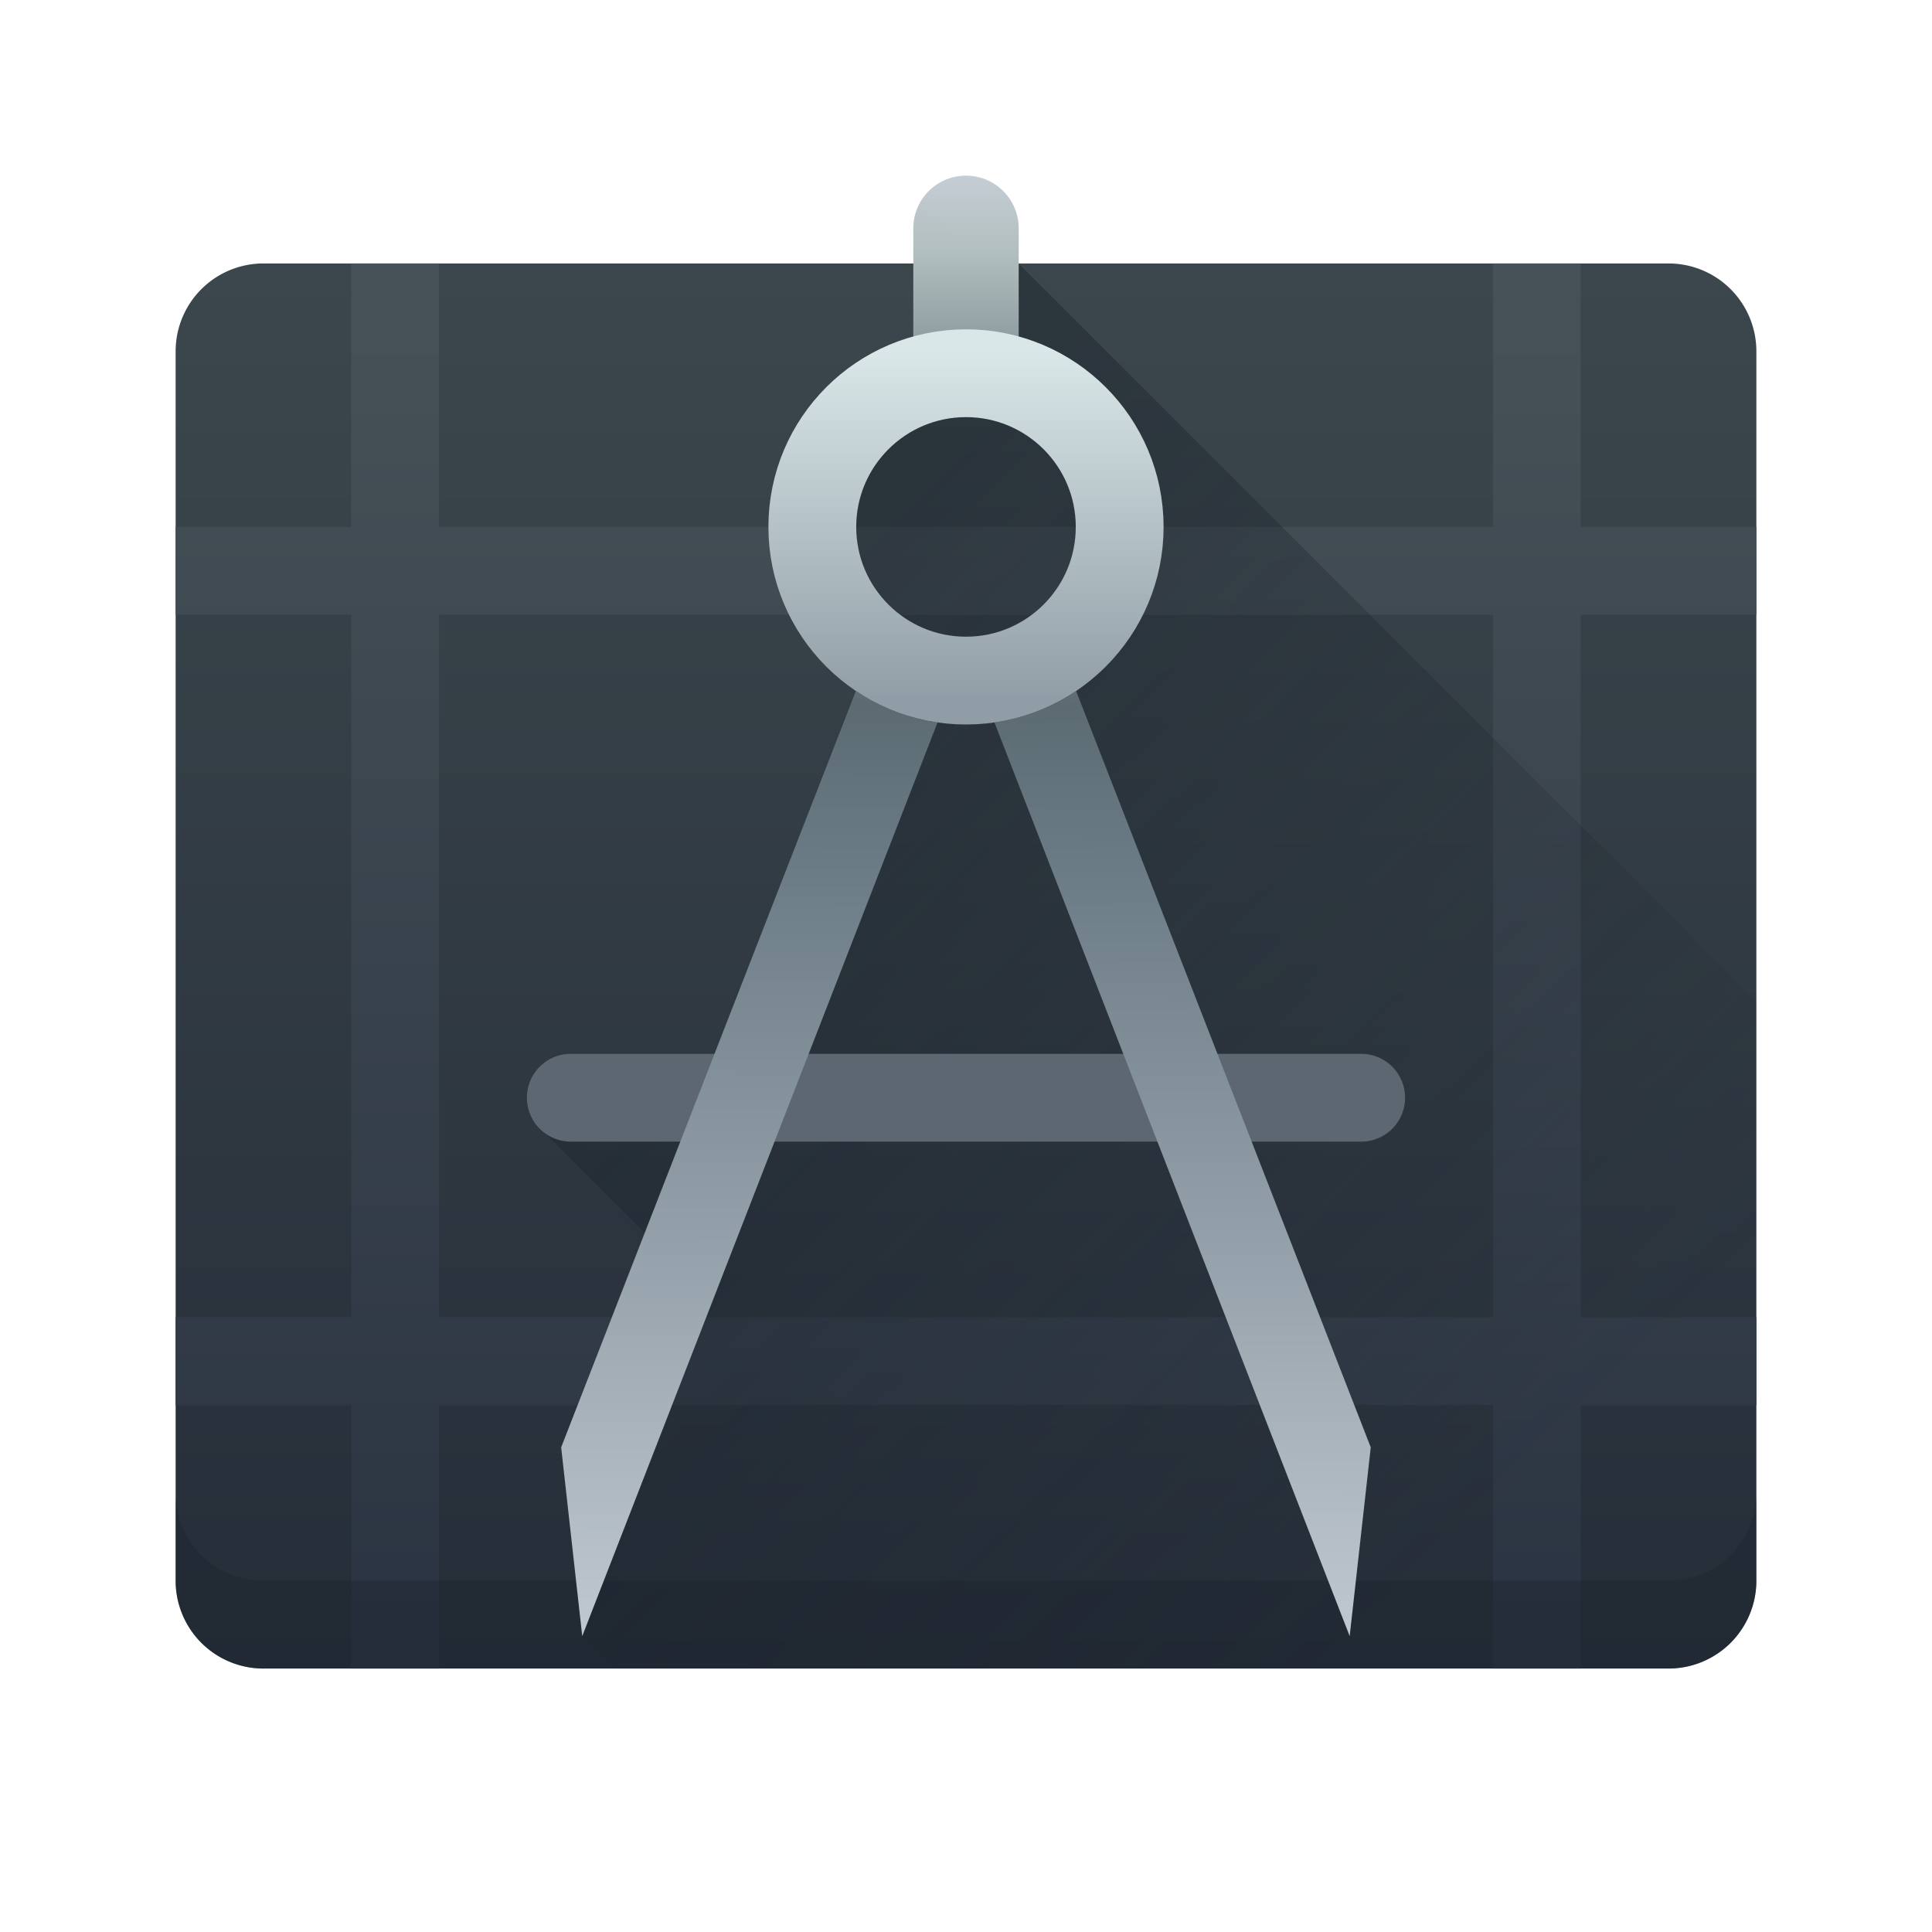 <svg xmlns="http://www.w3.org/2000/svg" fill="none" viewBox="0 0 22 22">
  <path fill="url(#a)" d="M2 4a1 1 0 0 1 1-1h16a1 1 0 0 1 1 1v14a1 1 0 0 1-1 1H3a1 1 0 0 1-1-1z"/>
  <path fill="url(#b)" fill-rule="evenodd" d="M4 6H2v1h2v8H2v1h2v3h1v-3h12v3h1v-3h2v-1h-2V7h2V6h-2V3h-1v3H5V3H4zm13 1H5v8h12z" clip-rule="evenodd"/>
  <path fill="url(#c)" d="M20 11.4 11.6 3 9.5 5.5l1 3-2.5 4-1.85.35L8 14.7l-1.37 3.93L7 19h13z" opacity=".4"/>
  <path fill="#1D242E" d="M3 19a1 1 0 0 1-1-1v-1a1 1 0 0 0 1 1h16a1 1 0 0 0 1-1v1a1 1 0 0 1-1 1z" opacity=".4"/>
  <path fill="#5C6772" d="M6 12.5a.5.5 0 0 1 .5-.5h9a.5.5 0 0 1 0 1h-9a.5.5 0 0 1-.5-.5"/>
  <path fill="url(#d)" d="M11 2a.6.6 0 0 0-.6.6V4h1.2V2.6A.6.6 0 0 0 11 2"/>
  <path fill="url(#e)" d="M9.746 7.869c.273.183.59.309.93.358L6.63 18.631l-.24-2.15z"/>
  <path fill="url(#f)" d="M12.254 7.869c-.273.183-.59.309-.93.358l4.045 10.404.24-2.15z"/>
  <circle cx="11" cy="6" r="1.75" stroke="url(#g)"/>
  <defs>
    <linearGradient id="a" x1="-229.343" x2="-229.343" y1="19" y2="3" gradientUnits="userSpaceOnUse">
      <stop stop-color="#252D38"/>
      <stop offset="1" stop-color="#3C474D"/>
    </linearGradient>
    <linearGradient id="b" x1="-229.343" x2="-229.343" y1="19" y2="3" gradientUnits="userSpaceOnUse">
      <stop stop-color="#2A3341"/>
      <stop offset="1" stop-color="#475258"/>
    </linearGradient>
    <linearGradient id="c" x1="8.967" x2="18.108" y1="7" y2="16.29" gradientUnits="userSpaceOnUse">
      <stop stop-color="#151D26"/>
      <stop offset="1" stop-color="#151D26" stop-opacity="0"/>
    </linearGradient>
    <linearGradient id="d" x1="11" x2="11.049" y1="19.201" y2="2" gradientUnits="userSpaceOnUse">
      <stop stop-color="#C5CDD5"/>
      <stop offset=".55" stop-color="#6A7A84"/>
      <stop offset=".65" stop-color="#5C6B72"/>
      <stop offset=".7" stop-color="#708088"/>
      <stop offset=".85" stop-color="#76868D"/>
      <stop offset=".95" stop-color="#B2BFBF"/>
      <stop offset="1" stop-color="#C5CDD4"/>
    </linearGradient>
    <linearGradient id="e" x1="11" x2="11.049" y1="19.201" y2="2" gradientUnits="userSpaceOnUse">
      <stop stop-color="#C5CDD5"/>
      <stop offset=".55" stop-color="#6A7A84"/>
      <stop offset=".65" stop-color="#5C6B72"/>
      <stop offset=".7" stop-color="#708088"/>
      <stop offset=".85" stop-color="#76868D"/>
      <stop offset=".95" stop-color="#B2BFBF"/>
      <stop offset="1" stop-color="#C5CDD4"/>
    </linearGradient>
    <linearGradient id="f" x1="11" x2="11.049" y1="19.201" y2="2" gradientUnits="userSpaceOnUse">
      <stop stop-color="#C5CDD5"/>
      <stop offset=".55" stop-color="#6A7A84"/>
      <stop offset=".65" stop-color="#5C6B72"/>
      <stop offset=".7" stop-color="#708088"/>
      <stop offset=".85" stop-color="#76868D"/>
      <stop offset=".95" stop-color="#B2BFBF"/>
      <stop offset="1" stop-color="#C5CDD4"/>
    </linearGradient>
    <linearGradient id="g" x1="9" x2="9" y1="8" y2="4" gradientUnits="userSpaceOnUse">
      <stop stop-color="#909DA6"/>
      <stop offset="1" stop-color="#D9E7E8"/>
    </linearGradient>
  </defs>
</svg>